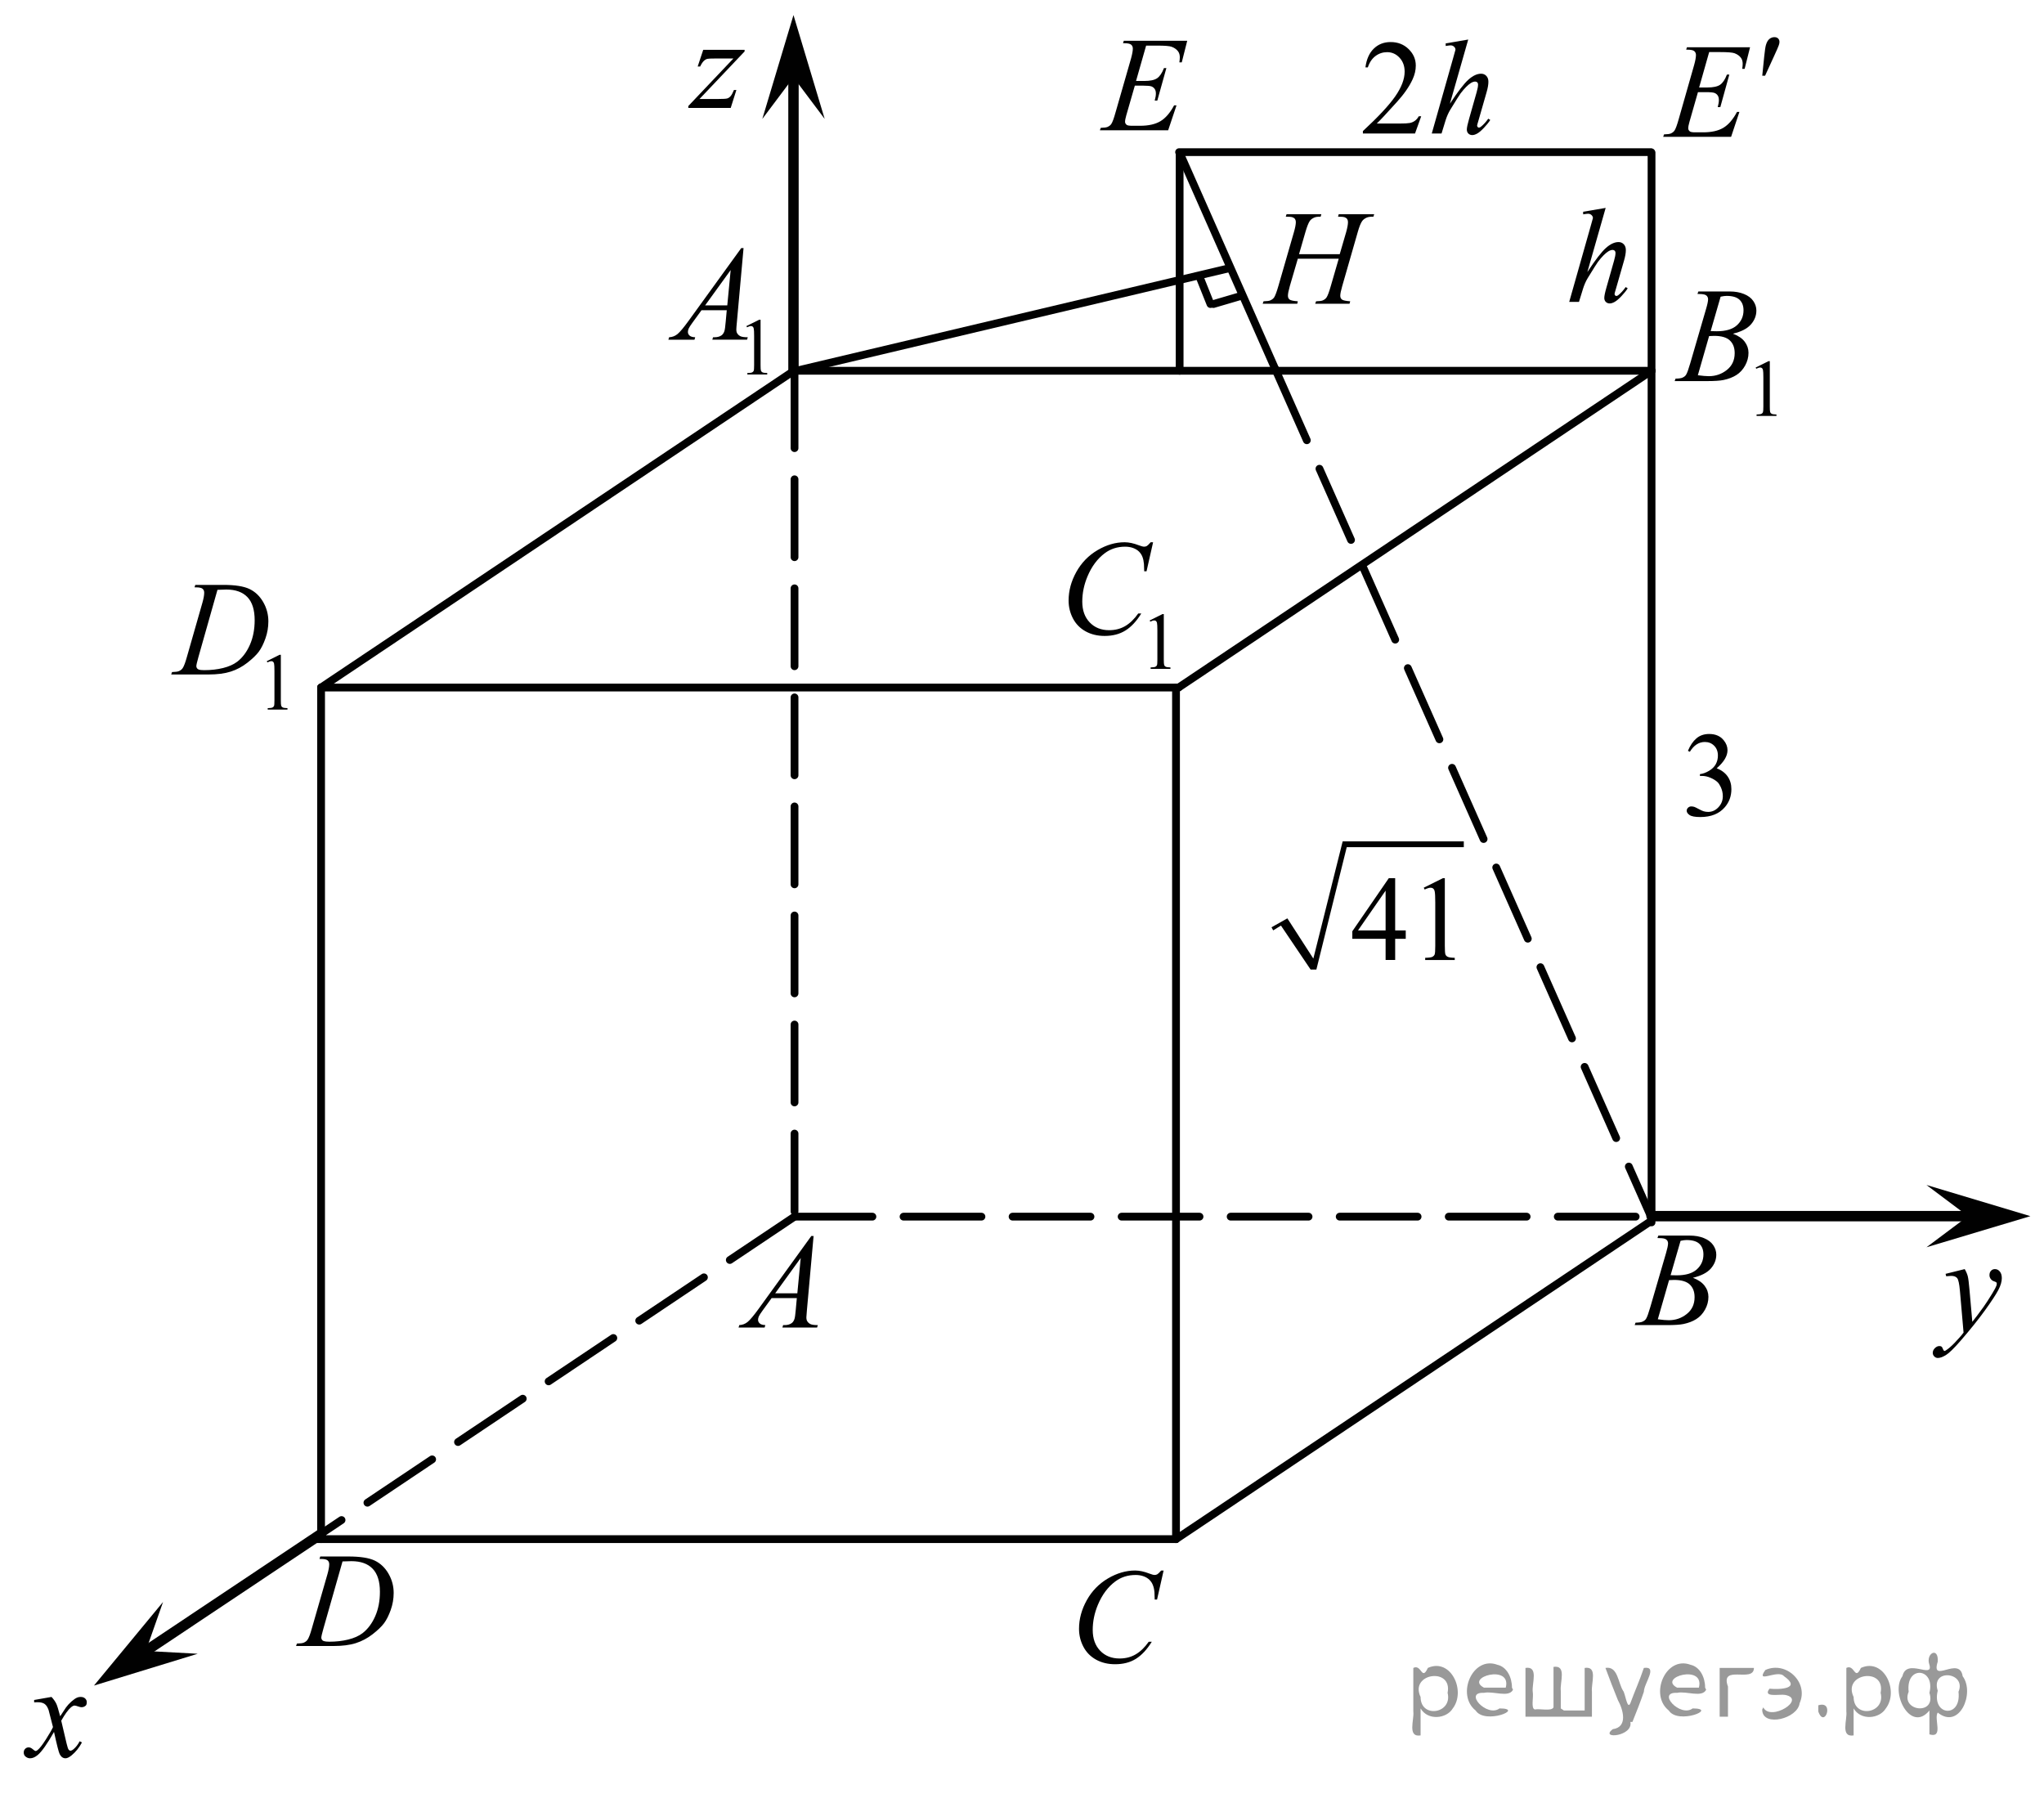 <?xml version="1.0" encoding="utf-8"?>
<!-- Generator: Adobe Illustrator 16.0.0, SVG Export Plug-In . SVG Version: 6.00 Build 0)  -->
<!DOCTYPE svg PUBLIC "-//W3C//DTD SVG 1.1//EN" "http://www.w3.org/Graphics/SVG/1.1/DTD/svg11.dtd">
<svg version="1.1" id="Слой_1" xmlns="http://www.w3.org/2000/svg" xmlns:xlink="http://www.w3.org/1999/xlink" x="0px" y="0px"
	 width="196.833px" height="172.71px" viewBox="0 0 196.833 172.71" enable-background="new 0 0 196.833 172.71"
	 xml:space="preserve">
<g>
	<g>
		<defs>
			<rect id="SVGID_1_" x="0.09" width="196.745" height="172.56"/>
		</defs>
		<clipPath id="SVGID_2_">
			<use xlink:href="#SVGID_1_"  overflow="visible"/>
		</clipPath>
	</g>
</g>
<line fill="none" stroke="#010101" stroke-width="0.75" stroke-linecap="round" stroke-linejoin="round" stroke-miterlimit="8" x1="30.919" y1="66.2" x2="113.497" y2="66.2"/>
<line fill="none" stroke="#010101" stroke-width="0.75" stroke-linecap="round" stroke-linejoin="round" stroke-miterlimit="8" x1="30.418" y1="148.201" x2="113.247" y2="148.201"/>
<line fill="none" stroke="#010101" stroke-width="0.75" stroke-linecap="round" stroke-linejoin="round" stroke-miterlimit="8" x1="30.919" y1="148.201" x2="30.919" y2="66.2"/>
<line fill="none" stroke="#010101" stroke-width="0.75" stroke-linecap="round" stroke-linejoin="round" stroke-miterlimit="8" x1="113.247" y1="148.201" x2="113.247" y2="66.2"/>
<line fill="none" stroke="#010101" stroke-width="0.75" stroke-linecap="round" stroke-linejoin="round" stroke-miterlimit="8" x1="76.461" y1="35.7" x2="159.04" y2="35.7"/>
<line fill="none" stroke="#010101" stroke-linecap="round" stroke-linejoin="round" stroke-miterlimit="8" x1="159.04" y1="117.101" x2="189.517" y2="117.101"/>
<polygon fill="#010101" points="189.517,117.101 185.513,114.099 195.522,117.101 185.513,120.099 "/>
<line fill="none" stroke="#010101" stroke-linecap="round" stroke-linejoin="round" stroke-miterlimit="8" x1="76.411" y1="35.75" x2="76.411" y2="7.45"/>
<polygon fill="#010101" points="76.412,7.45 73.41,11.45 76.411,1.45 79.415,11.45 "/>
<line fill="none" stroke="#010101" stroke-width="0.75" stroke-linecap="round" stroke-linejoin="round" stroke-miterlimit="8" x1="159.04" y1="117.701" x2="159.04" y2="35.7"/>
<line fill="none" stroke="#010101" stroke-linecap="round" stroke-linejoin="round" stroke-miterlimit="8" x1="14.042" y1="158.966" x2="30.919" y2="147.701"/>
<polygon fill="#010101" points="14.042,158.966 19.039,159.237 9.048,162.3 15.702,154.25 "/>
<line fill="none" stroke="#010101" stroke-width="0.75" stroke-linecap="round" stroke-linejoin="round" stroke-miterlimit="8" x1="30.919" y1="66.2" x2="76.461" y2="35.7"/>
<line fill="none" stroke="#010101" stroke-width="0.75" stroke-linecap="round" stroke-linejoin="round" stroke-miterlimit="8" x1="113.497" y1="66.2" x2="159.04" y2="35.7"/>
<line fill="none" stroke="#010101" stroke-width="0.75" stroke-linecap="round" stroke-linejoin="round" stroke-miterlimit="8" x1="113.247" y1="148.201" x2="158.79" y2="117.701"/>
<line fill="none" stroke="#010101" stroke-width="0.75" stroke-linecap="round" stroke-linejoin="round" stroke-miterlimit="8" x1="159.04" y1="35.7" x2="159.04" y2="14.7"/>
<line fill="none" stroke="#010101" stroke-width="0.75" stroke-linecap="round" stroke-linejoin="round" stroke-miterlimit="8" x1="113.596" y1="35.7" x2="113.596" y2="14.7"/>
<line fill="none" stroke="#010101" stroke-width="0.75" stroke-linecap="round" stroke-linejoin="round" stroke-miterlimit="8" x1="113.545" y1="14.65" x2="158.989" y2="14.65"/>
<g>
	<g>
		<defs>
			<rect id="SVGID_3_" x="61.858" y="19.66" width="15.164" height="18.95"/>
		</defs>
		<clipPath id="SVGID_4_">
			<use xlink:href="#SVGID_3_"  overflow="visible"/>
		</clipPath>
		<g clip-path="url(#SVGID_4_)">
			<path fill="#010101" d="M71.878,31.396l1.239-0.614h0.124v4.366c0,0.29,0.012,0.47,0.036,0.541s0.073,0.126,0.148,0.164
				c0.075,0.038,0.228,0.06,0.458,0.065v0.141h-1.915v-0.141c0.24-0.005,0.396-0.026,0.465-0.063
				c0.07-0.037,0.119-0.086,0.146-0.148c0.028-0.063,0.042-0.249,0.042-0.559v-2.792c0-0.376-0.013-0.618-0.038-0.725
				c-0.018-0.081-0.049-0.141-0.096-0.179c-0.047-0.038-0.102-0.057-0.167-0.057c-0.093,0-0.222,0.04-0.387,0.118L71.878,31.396z"/>
		</g>
	</g>
	<g>
		<defs>
			<rect id="SVGID_5_" x="61.858" y="19.66" width="15.164" height="18.95"/>
		</defs>
		<clipPath id="SVGID_6_">
			<use xlink:href="#SVGID_5_"  overflow="visible"/>
		</clipPath>
		<g clip-path="url(#SVGID_6_)">
			<path fill="#010101" d="M71.603,23.884l-0.646,7.176c-0.033,0.335-0.05,0.556-0.05,0.662c0,0.169,0.031,0.299,0.094,0.388
				c0.08,0.123,0.187,0.214,0.323,0.274c0.136,0.059,0.364,0.089,0.686,0.089l-0.069,0.235h-3.346l0.069-0.235h0.144
				c0.271,0,0.493-0.06,0.664-0.178c0.121-0.081,0.215-0.214,0.282-0.401c0.046-0.131,0.09-0.441,0.131-0.929l0.1-1.094h-2.431
				l-0.865,1.19c-0.196,0.267-0.319,0.459-0.37,0.576c-0.05,0.117-0.075,0.226-0.075,0.328c0,0.136,0.054,0.252,0.163,0.35
				c0.108,0.098,0.288,0.151,0.539,0.159l-0.069,0.235h-2.512l0.069-0.235c0.309-0.013,0.582-0.118,0.817-0.315
				c0.236-0.197,0.588-0.618,1.056-1.263l5.075-7.01h0.221V23.884z M70.362,26.002L67.9,29.406h2.136L70.362,26.002z"/>
		</g>
	</g>
</g>
<g>
	<g>
		<defs>
			<rect id="SVGID_7_" x="128.82" y="1.01" width="17.517" height="15.4"/>
		</defs>
		<clipPath id="SVGID_8_">
			<use xlink:href="#SVGID_7_"  overflow="visible"/>
		</clipPath>
		<g clip-path="url(#SVGID_8_)">
			<path fill="#010101" d="M136.859,11.195l-0.596,1.661h-5.019v-0.235c1.477-1.366,2.516-2.481,3.117-3.347
				c0.602-0.866,0.903-1.657,0.903-2.374c0-0.547-0.166-0.997-0.496-1.349c-0.33-0.352-0.726-0.528-1.187-0.528
				c-0.418,0-0.793,0.124-1.125,0.372c-0.332,0.249-0.578,0.612-0.736,1.091h-0.232c0.104-0.785,0.373-1.387,0.807-1.807
				c0.434-0.42,0.974-0.63,1.621-0.63c0.689,0,1.267,0.225,1.729,0.675c0.462,0.45,0.693,0.979,0.693,1.59
				c0,0.437-0.102,0.874-0.301,1.311c-0.311,0.687-0.813,1.415-1.507,2.182c-1.04,1.154-1.69,1.85-1.95,2.087h2.221
				c0.451,0,0.769-0.017,0.949-0.051c0.184-0.034,0.348-0.103,0.492-0.207c0.146-0.104,0.274-0.251,0.383-0.442L136.859,11.195
				L136.859,11.195z"/>
		</g>
	</g>
	<g>
		<defs>
			<rect id="SVGID_9_" x="128.82" y="1.01" width="17.517" height="15.4"/>
		</defs>
		<clipPath id="SVGID_10_">
			<use xlink:href="#SVGID_9_"  overflow="visible"/>
		</clipPath>
		<g clip-path="url(#SVGID_10_)">
			<path fill="#010101" d="M141.387,3.808l-1.764,6.178c0.762-1.162,1.355-1.934,1.781-2.316c0.428-0.382,0.834-0.573,1.225-0.573
				c0.199,0,0.367,0.07,0.502,0.21c0.133,0.14,0.199,0.327,0.199,0.56c0,0.28-0.059,0.619-0.176,1.018l-0.765,2.666
				c-0.097,0.322-0.146,0.5-0.146,0.534c0,0.06,0.019,0.108,0.055,0.146c0.035,0.038,0.076,0.057,0.121,0.057
				c0.055,0,0.117-0.027,0.188-0.083c0.238-0.187,0.476-0.445,0.709-0.776l0.194,0.121c-0.143,0.225-0.34,0.472-0.594,0.741
				c-0.252,0.269-0.469,0.456-0.651,0.56s-0.345,0.156-0.485,0.156c-0.154,0-0.281-0.05-0.38-0.149s-0.147-0.228-0.147-0.385
				c0-0.187,0.074-0.534,0.221-1.043l0.722-2.545c0.093-0.318,0.138-0.568,0.138-0.751c0-0.085-0.025-0.153-0.078-0.204
				c-0.053-0.051-0.121-0.076-0.203-0.076c-0.121,0-0.26,0.047-0.414,0.14c-0.284,0.178-0.612,0.509-0.984,0.993
				c-0.101,0.132-0.436,0.662-1.004,1.591c-0.176,0.297-0.32,0.622-0.434,0.974l-0.4,1.304h-0.941l2.063-7.279l0.22-0.789
				c0-0.11-0.045-0.208-0.135-0.292c-0.09-0.085-0.199-0.127-0.329-0.127c-0.075,0-0.19,0.013-0.345,0.038l-0.133,0.019V4.177
				L141.387,3.808z"/>
		</g>
	</g>
</g>
<g>
	<g>
		<defs>
			<rect id="SVGID_11_" x="148.689" y="17.21" width="10.511" height="15.4"/>
		</defs>
		<clipPath id="SVGID_12_">
			<use xlink:href="#SVGID_11_"  overflow="visible"/>
		</clipPath>
		<g clip-path="url(#SVGID_12_)">
			<path fill="#010101" d="M154.622,20.019l-1.763,6.178c0.761-1.162,1.354-1.934,1.781-2.316c0.427-0.382,0.834-0.573,1.224-0.573
				c0.2,0,0.367,0.07,0.502,0.21c0.133,0.14,0.2,0.327,0.2,0.56c0,0.28-0.06,0.619-0.176,1.018l-0.765,2.666
				c-0.098,0.322-0.146,0.5-0.146,0.534c0,0.06,0.019,0.108,0.054,0.146s0.076,0.057,0.122,0.057c0.054,0,0.117-0.027,0.188-0.083
				c0.238-0.187,0.475-0.445,0.709-0.776l0.193,0.121c-0.142,0.225-0.34,0.472-0.593,0.741s-0.47,0.456-0.651,0.56
				c-0.183,0.104-0.344,0.156-0.485,0.156c-0.155,0-0.281-0.05-0.38-0.149c-0.1-0.099-0.146-0.228-0.146-0.385
				c0-0.187,0.072-0.534,0.219-1.043l0.723-2.545c0.092-0.318,0.138-0.568,0.138-0.751c0-0.085-0.026-0.153-0.077-0.204
				c-0.054-0.051-0.121-0.076-0.205-0.076c-0.121,0-0.26,0.047-0.414,0.14c-0.283,0.178-0.611,0.509-0.983,0.993
				c-0.101,0.132-0.437,0.662-1.004,1.591c-0.177,0.297-0.32,0.622-0.433,0.974l-0.402,1.304h-0.94l2.063-7.279l0.22-0.789
				c0-0.11-0.045-0.208-0.136-0.292c-0.09-0.085-0.198-0.127-0.328-0.127c-0.075,0-0.189,0.013-0.346,0.038l-0.131,0.019v-0.248
				L154.622,20.019z"/>
		</g>
	</g>
</g>
<g>
	<g>
		<defs>
			<rect id="SVGID_13_" x="157.948" y="0.16" width="16.264" height="15.4"/>
		</defs>
		<clipPath id="SVGID_14_">
			<use xlink:href="#SVGID_13_"  overflow="visible"/>
		</clipPath>
		<g clip-path="url(#SVGID_14_)">
			<path fill="#010101" d="M164.59,5.013l-0.967,3.41h0.793c0.564,0,0.975-0.088,1.229-0.264c0.254-0.176,0.473-0.501,0.654-0.977
				h0.232l-0.867,3.13h-0.25c0.074-0.263,0.111-0.488,0.111-0.674c0-0.183-0.035-0.329-0.109-0.439
				c-0.071-0.11-0.172-0.192-0.299-0.245c-0.127-0.053-0.395-0.08-0.803-0.08h-0.805l-0.817,2.857
				c-0.079,0.276-0.118,0.486-0.118,0.63c0,0.11,0.053,0.208,0.155,0.292c0.071,0.06,0.248,0.089,0.53,0.089h0.748
				c0.813,0,1.462-0.146,1.951-0.439c0.488-0.293,0.927-0.802,1.313-1.527h0.23l-0.799,2.399h-6.539l0.08-0.235
				c0.324-0.008,0.543-0.038,0.655-0.089c0.166-0.076,0.287-0.174,0.362-0.292c0.111-0.174,0.244-0.539,0.398-1.094l1.484-5.205
				c0.117-0.42,0.175-0.74,0.175-0.961c0-0.161-0.055-0.288-0.165-0.378c-0.109-0.091-0.324-0.137-0.646-0.137h-0.131l0.074-0.235
				h6.078l-0.523,2.081h-0.23c0.028-0.195,0.043-0.358,0.043-0.49c0-0.225-0.054-0.414-0.162-0.566
				c-0.142-0.195-0.347-0.343-0.617-0.445c-0.199-0.076-0.66-0.114-1.379-0.114h-1.07V5.013z"/>
		</g>
	</g>
	<g>
		<defs>
			<rect id="SVGID_15_" x="157.948" y="0.16" width="16.264" height="15.4"/>
		</defs>
		<clipPath id="SVGID_16_">
			<use xlink:href="#SVGID_15_"  overflow="visible"/>
		</clipPath>
		<g clip-path="url(#SVGID_16_)">
			<path fill="#010101" d="M169.702,7.293l0.192-1.883c0.056-0.534,0.108-0.895,0.162-1.082c0.079-0.267,0.19-0.459,0.334-0.576
				s0.305-0.175,0.483-0.175c0.149,0,0.269,0.042,0.355,0.127s0.131,0.193,0.131,0.325c0,0.102-0.021,0.21-0.063,0.324
				c-0.055,0.161-0.209,0.516-0.463,1.063l-0.86,1.877H169.702z"/>
		</g>
	</g>
</g>
<g>
	<g>
		<defs>
			<rect id="SVGID_17_" x="103.697" y="0.71" width="14.013" height="14.2"/>
		</defs>
		<clipPath id="SVGID_18_">
			<use xlink:href="#SVGID_17_"  overflow="visible"/>
		</clipPath>
		<g clip-path="url(#SVGID_18_)">
			<path fill="#010101" d="M110.37,4.389l-0.972,3.407h0.796c0.569,0,0.98-0.088,1.236-0.264c0.255-0.176,0.475-0.501,0.658-0.976
				h0.231l-0.872,3.127h-0.251c0.075-0.263,0.113-0.487,0.113-0.674c0-0.182-0.037-0.329-0.11-0.438
				c-0.072-0.11-0.174-0.192-0.301-0.245c-0.128-0.053-0.396-0.079-0.807-0.079h-0.809l-0.822,2.854
				c-0.08,0.275-0.119,0.485-0.119,0.629c0,0.11,0.053,0.208,0.156,0.292c0.071,0.059,0.25,0.089,0.533,0.089h0.754
				c0.814,0,1.469-0.146,1.959-0.438c0.491-0.292,0.932-0.801,1.32-1.525h0.232l-0.803,2.396h-6.574l0.082-0.235
				c0.326-0.008,0.545-0.038,0.658-0.089c0.168-0.076,0.289-0.174,0.363-0.292c0.113-0.173,0.247-0.538,0.4-1.093l1.494-5.199
				c0.115-0.419,0.174-0.739,0.174-0.96c0-0.161-0.055-0.287-0.166-0.378c-0.109-0.091-0.326-0.137-0.648-0.137h-0.131l0.075-0.235
				h6.108l-0.526,2.079h-0.232c0.029-0.195,0.044-0.358,0.044-0.489c0-0.225-0.055-0.414-0.162-0.566
				c-0.143-0.195-0.35-0.343-0.621-0.445c-0.201-0.076-0.662-0.114-1.387-0.114h-1.076V4.389z"/>
		</g>
	</g>
</g>
<g>
	<g>
		<defs>
			<rect id="SVGID_19_" x="159.047" y="23.66" width="15.164" height="18.95"/>
		</defs>
		<clipPath id="SVGID_20_">
			<use xlink:href="#SVGID_19_"  overflow="visible"/>
		</clipPath>
		<g clip-path="url(#SVGID_20_)">
			<path fill="#010101" d="M169.066,35.388l1.239-0.614h0.124v4.366c0,0.29,0.012,0.47,0.034,0.541
				c0.024,0.071,0.074,0.126,0.148,0.164c0.075,0.038,0.229,0.06,0.459,0.065v0.141h-1.916V39.91
				c0.24-0.005,0.396-0.026,0.467-0.063c0.069-0.037,0.119-0.086,0.146-0.148c0.026-0.063,0.041-0.249,0.041-0.559v-2.792
				c0-0.376-0.013-0.618-0.037-0.725c-0.019-0.081-0.05-0.141-0.097-0.179c-0.047-0.038-0.103-0.057-0.166-0.057
				c-0.094,0-0.223,0.04-0.387,0.118L169.066,35.388z"/>
		</g>
	</g>
	<g>
		<defs>
			<rect id="SVGID_21_" x="159.047" y="23.66" width="15.164" height="18.95"/>
		</defs>
		<clipPath id="SVGID_22_">
			<use xlink:href="#SVGID_21_"  overflow="visible"/>
		</clipPath>
		<g clip-path="url(#SVGID_22_)">
			<path fill="#010101" d="M163.461,28.301l0.088-0.235h3.031c0.51,0,0.965,0.081,1.362,0.242c0.399,0.161,0.698,0.386,0.896,0.674
				c0.199,0.288,0.297,0.594,0.297,0.916c0,0.496-0.176,0.945-0.528,1.345c-0.353,0.401-0.928,0.697-1.726,0.888
				c0.514,0.195,0.892,0.454,1.134,0.776c0.241,0.322,0.362,0.677,0.362,1.063c0,0.428-0.107,0.837-0.324,1.229
				c-0.219,0.391-0.496,0.693-0.838,0.91c-0.34,0.217-0.75,0.375-1.23,0.478c-0.342,0.072-0.877,0.108-1.604,0.108h-3.114
				l0.082-0.235c0.325-0.008,0.547-0.04,0.664-0.095c0.167-0.072,0.286-0.167,0.356-0.287c0.101-0.161,0.233-0.53,0.4-1.107
				l1.521-5.223c0.131-0.441,0.194-0.75,0.194-0.929c0-0.157-0.058-0.281-0.172-0.372c-0.114-0.091-0.333-0.137-0.655-0.137
				C163.59,28.308,163.524,28.306,163.461,28.301z M163.499,36.132c0.451,0.059,0.806,0.089,1.061,0.089
				c0.65,0,1.229-0.199,1.732-0.598c0.502-0.398,0.754-0.939,0.754-1.622c0-0.521-0.155-0.929-0.467-1.221
				c-0.312-0.293-0.813-0.439-1.507-0.439c-0.134,0-0.297,0.006-0.489,0.019L163.499,36.132z M164.733,31.883
				c0.271,0.008,0.469,0.013,0.589,0.013c0.869,0,1.517-0.192,1.939-0.576c0.423-0.384,0.636-0.864,0.636-1.441
				c0-0.437-0.129-0.777-0.389-1.021c-0.26-0.244-0.672-0.366-1.24-0.366c-0.15,0-0.344,0.025-0.576,0.076L164.733,31.883z"/>
		</g>
	</g>
</g>
<line fill="none" stroke="#010101" stroke-width="0.75" stroke-linecap="round" stroke-linejoin="round" stroke-miterlimit="8" stroke-dasharray="7.5,3" x1="122.805" y1="35.535" x2="158.989" y2="117.149"/>
<g>
	<g>
		<defs>
			<rect id="SVGID_23_" x="155.195" y="115.761" width="12.812" height="14.199"/>
		</defs>
		<clipPath id="SVGID_24_">
			<use xlink:href="#SVGID_23_"  overflow="visible"/>
		</clipPath>
		<g clip-path="url(#SVGID_24_)">
			<path fill="#010101" d="M159.607,119.208l0.088-0.236h3.027c0.509,0,0.963,0.08,1.36,0.242c0.397,0.16,0.696,0.385,0.896,0.674
				c0.196,0.287,0.297,0.592,0.297,0.914c0,0.496-0.177,0.945-0.528,1.346c-0.353,0.4-0.928,0.695-1.724,0.887
				c0.513,0.193,0.89,0.453,1.132,0.775c0.242,0.32,0.363,0.676,0.363,1.061c0,0.428-0.107,0.836-0.325,1.228
				s-0.496,0.692-0.836,0.907c-0.34,0.218-0.749,0.375-1.229,0.478c-0.342,0.072-0.875,0.108-1.602,0.108h-3.109l0.082-0.235
				c0.324-0.008,0.547-0.039,0.662-0.095c0.168-0.071,0.286-0.168,0.356-0.286c0.101-0.16,0.233-0.529,0.399-1.104l1.521-5.22
				c0.129-0.438,0.193-0.75,0.193-0.928c0-0.156-0.057-0.281-0.172-0.371c-0.115-0.093-0.332-0.138-0.653-0.138
				C159.736,119.214,159.668,119.212,159.607,119.208z M159.644,127.031c0.451,0.061,0.804,0.09,1.058,0.09
				c0.65,0,1.229-0.199,1.729-0.599c0.503-0.397,0.754-0.938,0.754-1.621c0-0.521-0.155-0.928-0.466-1.221
				c-0.311-0.291-0.813-0.438-1.506-0.438c-0.133,0-0.295,0.006-0.486,0.02L159.644,127.031z M160.875,122.787
				c0.271,0.008,0.469,0.012,0.59,0.012c0.867,0,1.513-0.191,1.936-0.574c0.424-0.385,0.635-0.863,0.635-1.439
				c0-0.438-0.129-0.777-0.388-1.021c-0.259-0.242-0.671-0.365-1.237-0.365c-0.15,0-0.343,0.024-0.576,0.076L160.875,122.787z"/>
		</g>
	</g>
</g>
<g>
	<g>
		<defs>
			<rect id="SVGID_25_" x="101.293" y="148.21" width="13.963" height="15.399"/>
		</defs>
		<clipPath id="SVGID_26_">
			<use xlink:href="#SVGID_25_"  overflow="visible"/>
		</clipPath>
		<g clip-path="url(#SVGID_26_)">
			<path fill="#010101" d="M112.053,151.226l-0.631,2.793h-0.227l-0.023-0.699c-0.021-0.254-0.069-0.48-0.146-0.68
				c-0.073-0.201-0.188-0.373-0.337-0.52c-0.15-0.146-0.34-0.263-0.568-0.345c-0.229-0.082-0.482-0.123-0.763-0.123
				c-0.746,0-1.397,0.207-1.956,0.623c-0.713,0.529-1.271,1.279-1.676,2.246c-0.333,0.797-0.499,1.604-0.499,2.424
				c0,0.837,0.239,1.503,0.718,2.003c0.479,0.497,1.104,0.745,1.869,0.745c0.579,0,1.096-0.131,1.547-0.396
				c0.452-0.262,0.872-0.668,1.26-1.215h0.293c-0.457,0.742-0.967,1.289-1.523,1.64c-0.559,0.351-1.229,0.524-2.008,0.524
				c-0.69,0-1.303-0.147-1.836-0.442c-0.533-0.296-0.939-0.709-1.219-1.244c-0.279-0.533-0.42-1.106-0.42-1.724
				c0-0.942,0.248-1.858,0.744-2.75c0.495-0.891,1.176-1.59,2.04-2.1c0.864-0.508,1.736-0.764,2.616-0.764
				c0.412,0,0.874,0.1,1.387,0.299c0.227,0.086,0.389,0.129,0.487,0.129c0.101,0,0.188-0.021,0.263-0.064
				c0.075-0.043,0.2-0.164,0.375-0.362L112.053,151.226L112.053,151.226z"/>
		</g>
	</g>
</g>
<g>
	<g>
		<defs>
			<rect id="SVGID_27_" x="100.293" y="48.01" width="15.114" height="18.95"/>
		</defs>
		<clipPath id="SVGID_28_">
			<use xlink:href="#SVGID_27_"  overflow="visible"/>
		</clipPath>
		<g clip-path="url(#SVGID_28_)">
			<path fill="#010101" d="M110.714,59.741l1.234-0.614h0.123v4.366c0,0.29,0.013,0.47,0.037,0.541
				c0.022,0.071,0.071,0.126,0.146,0.164s0.229,0.06,0.457,0.065v0.141h-1.909v-0.141c0.239-0.005,0.396-0.026,0.464-0.063
				c0.07-0.037,0.119-0.086,0.146-0.148c0.027-0.063,0.041-0.249,0.041-0.559v-2.792c0-0.376-0.014-0.618-0.037-0.725
				c-0.018-0.081-0.051-0.141-0.096-0.179c-0.047-0.038-0.103-0.057-0.168-0.057c-0.092,0-0.221,0.04-0.385,0.118L110.714,59.741z"
				/>
		</g>
	</g>
	<g>
		<defs>
			<rect id="SVGID_29_" x="100.293" y="48.01" width="15.114" height="18.95"/>
		</defs>
		<clipPath id="SVGID_30_">
			<use xlink:href="#SVGID_29_"  overflow="visible"/>
		</clipPath>
		<g clip-path="url(#SVGID_30_)">
			<path fill="#010101" d="M111.041,52.214l-0.631,2.792h-0.225l-0.025-0.7c-0.021-0.254-0.068-0.481-0.143-0.681
				c-0.076-0.199-0.189-0.372-0.339-0.519c-0.149-0.146-0.339-0.261-0.567-0.343c-0.229-0.083-0.482-0.124-0.763-0.124
				c-0.745,0-1.396,0.208-1.954,0.624c-0.711,0.53-1.27,1.278-1.674,2.246c-0.333,0.797-0.499,1.605-0.499,2.423
				c0,0.835,0.239,1.502,0.718,2.001c0.479,0.498,1.103,0.747,1.867,0.747c0.578,0,1.094-0.131,1.547-0.395
				c0.45-0.263,0.87-0.668,1.258-1.215h0.293c-0.457,0.742-0.965,1.289-1.523,1.638c-0.559,0.35-1.227,0.525-2.004,0.525
				c-0.691,0-1.305-0.147-1.836-0.442c-0.533-0.294-0.939-0.709-1.219-1.244c-0.278-0.534-0.418-1.109-0.418-1.724
				c0-0.941,0.248-1.857,0.742-2.748c0.496-0.891,1.176-1.59,2.039-2.1c0.864-0.509,1.735-0.763,2.613-0.763
				c0.412,0,0.874,0.1,1.387,0.299c0.225,0.085,0.387,0.127,0.487,0.127s0.187-0.021,0.263-0.063
				c0.074-0.042,0.199-0.164,0.375-0.363L111.041,52.214L111.041,52.214z"/>
		</g>
	</g>
</g>
<g>
	<g>
		<defs>
			<rect id="SVGID_31_" x="26.375" y="146.66" width="13.962" height="14.2"/>
		</defs>
		<clipPath id="SVGID_32_">
			<use xlink:href="#SVGID_31_"  overflow="visible"/>
		</clipPath>
		<g clip-path="url(#SVGID_32_)">
			<path fill="#010101" d="M30.766,150.106l0.075-0.235h2.707c1.146,0,1.995,0.133,2.546,0.399c0.552,0.269,0.993,0.688,1.322,1.263
				c0.329,0.573,0.494,1.188,0.494,1.846c0,0.563-0.095,1.111-0.285,1.645c-0.189,0.531-0.404,0.957-0.644,1.277
				c-0.24,0.32-0.607,0.672-1.103,1.059c-0.496,0.385-1.034,0.67-1.612,0.854c-0.58,0.187-1.302,0.277-2.169,0.277H28.51
				l0.082-0.236c0.329-0.008,0.55-0.037,0.662-0.088c0.167-0.072,0.29-0.17,0.369-0.293c0.121-0.178,0.256-0.535,0.406-1.074
				l1.5-5.211c0.117-0.412,0.175-0.733,0.175-0.967c0-0.166-0.054-0.293-0.163-0.381c-0.108-0.09-0.321-0.133-0.638-0.133
				L30.766,150.106L30.766,150.106z M32.985,150.347l-1.837,6.451c-0.138,0.482-0.207,0.781-0.207,0.896
				c0,0.067,0.022,0.134,0.066,0.197c0.043,0.063,0.103,0.104,0.178,0.127c0.108,0.037,0.284,0.058,0.525,0.058
				c0.654,0,1.261-0.068,1.822-0.207c0.56-0.138,1.02-0.343,1.378-0.613c0.508-0.394,0.915-0.937,1.219-1.627
				c0.304-0.689,0.456-1.478,0.456-2.357c0-0.996-0.233-1.736-0.7-2.221c-0.467-0.486-1.148-0.729-2.044-0.729
				C33.62,150.321,33.334,150.332,32.985,150.347z"/>
		</g>
	</g>
</g>
<g>
	<g>
		<defs>
			<rect id="SVGID_33_" x="68.616" y="116" width="12.812" height="14.199"/>
		</defs>
		<clipPath id="SVGID_34_">
			<use xlink:href="#SVGID_33_"  overflow="visible"/>
		</clipPath>
		<g clip-path="url(#SVGID_34_)">
			<path fill="#010101" d="M78.347,119.012l-0.645,7.17c-0.033,0.334-0.05,0.556-0.05,0.66c0,0.17,0.032,0.299,0.094,0.39
				c0.079,0.123,0.187,0.213,0.322,0.272c0.136,0.06,0.364,0.088,0.685,0.088l-0.069,0.235h-3.34l0.069-0.235h0.144
				c0.271,0,0.492-0.06,0.664-0.179c0.121-0.079,0.214-0.213,0.281-0.399c0.046-0.131,0.09-0.438,0.131-0.928l0.1-1.095h-2.427
				l-0.863,1.189c-0.196,0.268-0.319,0.459-0.369,0.574c-0.05,0.117-0.075,0.227-0.075,0.328c0,0.135,0.054,0.252,0.163,0.35
				s0.288,0.15,0.538,0.158l-0.069,0.236h-2.508l0.069-0.236c0.309-0.012,0.581-0.117,0.816-0.314
				c0.235-0.197,0.587-0.617,1.054-1.262l5.067-7.004L78.347,119.012L78.347,119.012z M77.107,121.13l-2.458,3.4h2.133
				L77.107,121.13z"/>
		</g>
	</g>
</g>
<g>
	<g>
		<defs>
			<rect id="SVGID_35_" x="14.373" y="51.927" width="16.216" height="18.95"/>
		</defs>
		<clipPath id="SVGID_36_">
			<use xlink:href="#SVGID_35_"  overflow="visible"/>
		</clipPath>
		<g clip-path="url(#SVGID_36_)">
			<path fill="#010101" d="M25.691,63.663l1.23-0.614h0.123v4.366c0,0.29,0.012,0.47,0.036,0.541
				c0.023,0.071,0.073,0.126,0.147,0.164c0.075,0.038,0.227,0.06,0.455,0.065v0.141H25.78v-0.141
				c0.239-0.005,0.393-0.026,0.462-0.063c0.07-0.037,0.118-0.086,0.146-0.148c0.027-0.063,0.041-0.249,0.041-0.559v-2.792
				c0-0.376-0.013-0.618-0.037-0.725c-0.018-0.081-0.049-0.141-0.095-0.179s-0.102-0.057-0.166-0.057
				c-0.092,0-0.22,0.04-0.384,0.118L25.691,63.663z"/>
		</g>
	</g>
	<g>
		<defs>
			<rect id="SVGID_37_" x="14.373" y="51.927" width="16.216" height="18.95"/>
		</defs>
		<clipPath id="SVGID_38_">
			<use xlink:href="#SVGID_37_"  overflow="visible"/>
		</clipPath>
		<g clip-path="url(#SVGID_38_)">
			<path fill="#010101" d="M18.732,56.553l0.075-0.235h2.694c1.14,0,1.985,0.133,2.535,0.401c0.55,0.267,0.988,0.688,1.316,1.263
				c0.328,0.575,0.491,1.19,0.491,1.848c0,0.564-0.094,1.112-0.283,1.645c-0.189,0.532-0.402,0.958-0.641,1.279
				c-0.239,0.32-0.604,0.673-1.098,1.059c-0.494,0.386-1.029,0.671-1.605,0.855c-0.577,0.185-1.296,0.277-2.159,0.277h-3.571
				l0.081-0.235c0.328-0.008,0.548-0.038,0.66-0.089c0.166-0.072,0.288-0.17,0.367-0.293c0.12-0.178,0.255-0.536,0.404-1.075
				l1.493-5.217c0.116-0.411,0.174-0.733,0.174-0.967c0-0.166-0.054-0.292-0.162-0.381s-0.319-0.134-0.635-0.134L18.732,56.553
				L18.732,56.553z M20.941,56.794l-1.829,6.457c-0.137,0.483-0.205,0.782-0.205,0.896c0,0.068,0.021,0.134,0.065,0.197
				c0.043,0.064,0.103,0.106,0.177,0.127c0.108,0.038,0.282,0.057,0.522,0.057c0.651,0,1.255-0.069,1.813-0.207
				c0.558-0.138,1.015-0.343,1.372-0.614c0.506-0.395,0.91-0.938,1.213-1.629s0.455-1.478,0.455-2.36
				c0-0.997-0.232-1.738-0.697-2.223c-0.465-0.486-1.143-0.729-2.035-0.729C21.573,56.769,21.29,56.777,20.941,56.794z"/>
		</g>
	</g>
</g>
<g>
	<g>
		<defs>
			<rect id="SVGID_39_" x="120.364" y="78.66" width="22.872" height="16.95"/>
		</defs>
		<clipPath id="SVGID_40_">
			<use xlink:href="#SVGID_39_"  overflow="visible"/>
		</clipPath>
		<line clip-path="url(#SVGID_40_)" fill="none" x1="122.508" y1="89.419" x2="123.645" y2="88.757"/>
	</g>
	<g>
		<defs>
			<rect id="SVGID_41_" x="120.364" y="78.66" width="22.872" height="16.95"/>
		</defs>
		<clipPath id="SVGID_42_">
			<use xlink:href="#SVGID_41_"  overflow="visible"/>
		</clipPath>
		<line clip-path="url(#SVGID_42_)" fill="none" x1="123.645" y1="88.757" x2="126.472" y2="93.358"/>
	</g>
	<g>
		<defs>
			<rect id="SVGID_43_" x="120.364" y="78.66" width="22.872" height="16.95"/>
		</defs>
		<clipPath id="SVGID_44_">
			<use xlink:href="#SVGID_43_"  overflow="visible"/>
		</clipPath>
		<line clip-path="url(#SVGID_44_)" fill="none" x1="126.472" y1="93.358" x2="129.495" y2="81.275"/>
	</g>
	<g>
		<defs>
			<rect id="SVGID_45_" x="120.364" y="78.66" width="22.872" height="16.95"/>
		</defs>
		<clipPath id="SVGID_46_">
			<use xlink:href="#SVGID_45_"  overflow="visible"/>
		</clipPath>
		<line clip-path="url(#SVGID_46_)" fill="none" x1="129.495" y1="81.275" x2="140.961" y2="81.275"/>
	</g>
	<g>
		<defs>
			<rect id="SVGID_47_" x="120.364" y="78.66" width="22.872" height="16.95"/>
		</defs>
		<clipPath id="SVGID_48_">
			<use xlink:href="#SVGID_47_"  overflow="visible"/>
		</clipPath>
		<polygon clip-path="url(#SVGID_48_)" fill="#010101" points="122.444,89.287 123.97,88.427 126.472,92.3 129.297,81.01 
			140.961,81.01 140.961,81.573 129.688,81.573 126.764,93.358 126.211,93.358 123.353,89.123 122.606,89.585 		"/>
	</g>
	<g>
		<defs>
			<rect id="SVGID_49_" x="120.364" y="78.66" width="22.872" height="16.95"/>
		</defs>
		<clipPath id="SVGID_50_">
			<use xlink:href="#SVGID_49_"  overflow="visible"/>
		</clipPath>
		<g clip-path="url(#SVGID_50_)">
			<path fill="#010101" d="M135.37,89.589v0.809h-1.018v2.037h-0.921v-2.037h-3.205v-0.729l3.512-5.11h0.614v5.03H135.37z
				 M133.431,89.589v-3.83l-2.658,3.83H133.431z"/>
			<path fill="#010101" d="M137.105,85.475l1.843-0.916h0.186v6.515c0,0.434,0.018,0.702,0.053,0.809
				c0.035,0.107,0.109,0.188,0.221,0.244c0.111,0.059,0.34,0.09,0.682,0.098v0.211h-2.848v-0.211
				c0.356-0.008,0.588-0.039,0.692-0.094s0.177-0.129,0.218-0.223c0.04-0.093,0.061-0.371,0.061-0.834V86.91
				c0-0.563-0.019-0.923-0.056-1.082c-0.024-0.122-0.073-0.21-0.143-0.268c-0.068-0.057-0.151-0.085-0.248-0.085
				c-0.138,0-0.329,0.059-0.575,0.176L137.105,85.475z"/>
		</g>
	</g>
</g>
<g>
	<g>
		<defs>
			<rect id="SVGID_51_" x="119.425" y="17.41" width="16.316" height="14.2"/>
		</defs>
		<clipPath id="SVGID_52_">
			<use xlink:href="#SVGID_51_"  overflow="visible"/>
		</clipPath>
		<g clip-path="url(#SVGID_52_)">
			<path fill="#010101" d="M125.095,24.473h3.918l0.621-2.129c0.115-0.415,0.174-0.737,0.174-0.966c0-0.11-0.025-0.204-0.077-0.283
				c-0.052-0.078-0.134-0.137-0.241-0.175s-0.32-0.057-0.638-0.057l0.063-0.235h3.416l-0.074,0.235
				c-0.287-0.004-0.504,0.025-0.646,0.089c-0.2,0.089-0.349,0.204-0.444,0.343c-0.138,0.199-0.277,0.549-0.418,1.049l-1.496,5.206
				c-0.125,0.432-0.188,0.741-0.188,0.928c0,0.161,0.056,0.283,0.166,0.365c0.11,0.083,0.375,0.139,0.792,0.168l-0.068,0.235h-3.306
				l0.088-0.235c0.325-0.008,0.543-0.038,0.651-0.089c0.166-0.076,0.287-0.174,0.361-0.292c0.109-0.165,0.242-0.525,0.401-1.08
				l0.765-2.638h-3.938l-0.771,2.638c-0.121,0.423-0.182,0.733-0.182,0.928c0,0.161,0.054,0.283,0.162,0.365
				c0.109,0.083,0.371,0.139,0.789,0.168l-0.051,0.235h-3.33l0.082-0.235c0.33-0.008,0.549-0.038,0.656-0.089
				c0.168-0.076,0.291-0.174,0.369-0.292c0.108-0.173,0.242-0.534,0.401-1.08l1.502-5.206c0.121-0.424,0.182-0.746,0.182-0.966
				c0-0.11-0.026-0.204-0.077-0.283c-0.054-0.078-0.135-0.137-0.244-0.175c-0.111-0.038-0.328-0.057-0.648-0.057l0.074-0.235h3.35
				l-0.068,0.235c-0.279-0.004-0.485,0.025-0.619,0.089c-0.196,0.085-0.34,0.197-0.433,0.337c-0.125,0.187-0.263,0.538-0.413,1.055
				L125.095,24.473z"/>
		</g>
	</g>
</g>
<g>
	<g>
		<defs>
			<rect id="SVGID_53_" x="160.4" y="67.96" width="9.358" height="13.75"/>
		</defs>
		<clipPath id="SVGID_54_">
			<use xlink:href="#SVGID_53_"  overflow="visible"/>
		</clipPath>
		<g clip-path="url(#SVGID_54_)">
			<path fill="#010101" d="M162.543,72.298c0.217-0.519,0.488-0.919,0.818-1.202c0.329-0.282,0.739-0.423,1.23-0.423
				c0.606,0,1.072,0.201,1.396,0.602c0.245,0.299,0.368,0.619,0.368,0.96c0,0.561-0.347,1.14-1.039,1.738
				c0.466,0.186,0.817,0.451,1.056,0.795c0.238,0.345,0.357,0.75,0.357,1.216c0,0.667-0.208,1.244-0.625,1.733
				c-0.544,0.636-1.331,0.954-2.363,0.954c-0.51,0-0.855-0.064-1.041-0.193c-0.185-0.129-0.275-0.267-0.275-0.415
				c0-0.11,0.043-0.206,0.131-0.29s0.191-0.125,0.314-0.125c0.094,0,0.188,0.015,0.285,0.045c0.063,0.019,0.207,0.088,0.43,0.208
				c0.225,0.119,0.379,0.19,0.465,0.213c0.138,0.042,0.285,0.063,0.44,0.063c0.38,0,0.71-0.149,0.991-0.449
				c0.281-0.3,0.422-0.653,0.422-1.063c0-0.299-0.064-0.591-0.195-0.875c-0.098-0.212-0.203-0.373-0.317-0.482
				c-0.16-0.152-0.38-0.289-0.659-0.412s-0.564-0.185-0.854-0.185h-0.18v-0.17c0.295-0.038,0.59-0.146,0.885-0.324
				c0.297-0.178,0.512-0.392,0.646-0.642c0.134-0.25,0.201-0.524,0.201-0.824c0-0.39-0.12-0.706-0.36-0.946
				c-0.239-0.241-0.539-0.361-0.896-0.361c-0.577,0-1.061,0.314-1.446,0.943L162.543,72.298z"/>
		</g>
	</g>
</g>
<g>
	<g>
		<defs>
			<rect id="SVGID_55_" x="183.822" y="119.66" width="11.66" height="14.2"/>
		</defs>
		<clipPath id="SVGID_56_">
			<use xlink:href="#SVGID_55_"  overflow="visible"/>
		</clipPath>
		<g clip-path="url(#SVGID_56_)">
			<path fill="#010101" d="M189.197,122.199c0.144,0.245,0.24,0.475,0.296,0.688c0.053,0.213,0.107,0.635,0.161,1.262l0.276,3.127
				c0.25-0.305,0.613-0.789,1.09-1.448c0.229-0.322,0.514-0.763,0.852-1.316c0.205-0.338,0.33-0.576,0.377-0.711
				c0.023-0.068,0.037-0.139,0.037-0.211c0-0.045-0.016-0.084-0.045-0.113s-0.104-0.064-0.229-0.105
				c-0.123-0.039-0.227-0.113-0.307-0.223c-0.082-0.107-0.123-0.232-0.123-0.371c0-0.174,0.051-0.314,0.15-0.42
				s0.227-0.158,0.375-0.158c0.186,0,0.342,0.076,0.471,0.232c0.129,0.154,0.193,0.367,0.193,0.639c0,0.334-0.111,0.717-0.338,1.146
				c-0.227,0.429-0.66,1.09-1.303,1.98c-0.645,0.889-1.422,1.858-2.336,2.909c-0.631,0.726-1.1,1.183-1.403,1.369
				c-0.306,0.188-0.565,0.282-0.783,0.282c-0.129,0-0.243-0.049-0.341-0.147c-0.1-0.101-0.146-0.217-0.146-0.348
				c0-0.164,0.067-0.313,0.203-0.451c0.137-0.136,0.282-0.203,0.441-0.203c0.083,0,0.152,0.021,0.206,0.058
				c0.034,0.021,0.069,0.082,0.11,0.182c0.039,0.1,0.076,0.166,0.108,0.201c0.021,0.02,0.046,0.031,0.075,0.031
				c0.025,0,0.068-0.021,0.132-0.064c0.229-0.143,0.496-0.373,0.802-0.686c0.4-0.416,0.696-0.754,0.889-1.019l-0.351-4.028
				c-0.059-0.664-0.146-1.07-0.263-1.214c-0.117-0.146-0.313-0.217-0.59-0.217c-0.088,0-0.243,0.013-0.469,0.037l-0.058-0.233
				L189.197,122.199z"/>
		</g>
	</g>
</g>
<g>
	<g>
		<defs>
			<rect id="SVGID_57_" y="160.86" width="10.51" height="11.851"/>
		</defs>
		<clipPath id="SVGID_58_">
			<use xlink:href="#SVGID_57_"  overflow="visible"/>
		</clipPath>
		<g clip-path="url(#SVGID_58_)">
			<path fill="#010101" d="M4.961,163.394c0.205,0.221,0.359,0.441,0.464,0.66c0.075,0.154,0.198,0.555,0.37,1.203l0.552-0.84
				c0.146-0.203,0.324-0.396,0.533-0.582c0.209-0.185,0.393-0.312,0.552-0.379c0.101-0.043,0.211-0.063,0.333-0.063
				c0.18,0,0.323,0.049,0.43,0.146c0.106,0.099,0.16,0.215,0.16,0.355c0,0.162-0.031,0.271-0.094,0.33
				c-0.117,0.107-0.251,0.16-0.401,0.16c-0.088,0-0.182-0.02-0.282-0.057c-0.197-0.068-0.329-0.104-0.396-0.104
				c-0.1,0-0.219,0.062-0.357,0.18c-0.259,0.222-0.569,0.646-0.928,1.279l0.514,2.188c0.08,0.334,0.146,0.535,0.201,0.603
				c0.055,0.063,0.109,0.098,0.163,0.098c0.088,0,0.19-0.049,0.308-0.146c0.23-0.195,0.426-0.449,0.589-0.764l0.22,0.114
				c-0.264,0.5-0.598,0.916-1.003,1.248c-0.23,0.187-0.425,0.278-0.583,0.278c-0.234,0-0.42-0.133-0.558-0.399
				c-0.088-0.166-0.27-0.879-0.546-2.139c-0.652,1.147-1.175,1.892-1.568,2.221c-0.255,0.214-0.502,0.317-0.74,0.317
				c-0.167,0-0.32-0.063-0.458-0.186c-0.1-0.092-0.15-0.217-0.15-0.375c0-0.141,0.046-0.256,0.138-0.35
				c0.092-0.094,0.205-0.141,0.338-0.141c0.133,0,0.276,0.067,0.427,0.205c0.108,0.098,0.192,0.145,0.251,0.145
				c0.05,0,0.115-0.033,0.194-0.102c0.196-0.16,0.464-0.508,0.803-1.043s0.561-0.92,0.665-1.158
				c-0.259-1.031-0.399-1.576-0.42-1.637c-0.096-0.275-0.222-0.472-0.376-0.584c-0.155-0.115-0.382-0.173-0.684-0.173
				c-0.096,0-0.207,0.005-0.333,0.013v-0.229L4.961,163.394z"/>
		</g>
	</g>
</g>
<line fill="none" stroke="#010101" stroke-width="0.75" stroke-linecap="round" stroke-linejoin="round" stroke-miterlimit="8" x1="76.461" y1="35.75" x2="118.425" y2="25.815"/>
<g>
	<g>
		<defs>
			<rect id="SVGID_59_" x="63.91" y="2.11" width="10.509" height="10.65"/>
		</defs>
		<clipPath id="SVGID_60_">
			<use xlink:href="#SVGID_59_"  overflow="visible"/>
		</clipPath>
		<g clip-path="url(#SVGID_60_)">
			<path fill="#010101" d="M67.72,4.795h3.983v0.159l-4.34,4.576H69.2c0.435,0,0.711-0.017,0.828-0.051
				c0.117-0.034,0.225-0.106,0.323-0.216c0.098-0.11,0.208-0.309,0.329-0.598h0.232l-0.546,1.729h-4.083V10.21l4.34-4.576h-1.807
				c-0.38,0-0.61,0.01-0.69,0.032c-0.117,0.025-0.233,0.092-0.348,0.2c-0.115,0.108-0.233,0.287-0.354,0.537h-0.238L67.72,4.795z"/>
		</g>
	</g>
</g>
<line fill="none" stroke="#010101" stroke-width="0.75" stroke-linecap="round" stroke-linejoin="round" stroke-miterlimit="8" x1="115.514" y1="26.65" x2="116.565" y2="29.275"/>
<line fill="none" stroke="#010101" stroke-width="0.75" stroke-linecap="round" stroke-linejoin="round" stroke-miterlimit="8" x1="116.849" y1="29.275" x2="119.402" y2="28.525"/>
<line fill="none" stroke="#010101" stroke-width="0.75" stroke-linecap="round" stroke-linejoin="round" stroke-miterlimit="8" stroke-dasharray="7.5,3" x1="76.511" y1="35.65" x2="76.511" y2="117"/>
<line fill="none" stroke="#010101" stroke-width="0.75" stroke-linecap="round" stroke-linejoin="round" stroke-miterlimit="8" stroke-dasharray="7.5,3" x1="76.511" y1="117.149" x2="30.969" y2="147.649"/>
<line fill="none" stroke="#010101" stroke-width="0.75" stroke-linecap="round" stroke-linejoin="round" stroke-miterlimit="8" stroke-dasharray="7.5,3" x1="76.511" y1="117.149" x2="159.088" y2="117.149"/>
<line fill="none" stroke="#010101" stroke-width="0.75" stroke-linecap="round" stroke-linejoin="round" stroke-miterlimit="8" x1="113.596" y1="14.7" x2="122.805" y2="35.535"/>
<g style="stroke:none;fill:#000;fill-opacity:0.4" > <path d="m 136.8,164.6 c 0,0.8 0,1.6 0,2.5 -1.3,0.2 -0.6,-1.5 -0.7,-2.3 0,-1.4 0,-2.8 0,-4.2 0.8,-0.4 0.8,1.3 1.4,0.0 2.2,-1.0 3.7,2.2 2.4,3.9 -0.6,1.0 -2.4,1.2 -3.1,0.0 z m 2.6,-1.6 c 0.5,-2.5 -3.7,-1.9 -2.6,0.4 0.0,2.1 3.1,1.6 2.6,-0.4 z" /> <path d="m 145.7,162.7 c -0.4,0.8 -1.9,0.1 -2.8,0.3 -2.0,-0.1 0.3,2.4 1.5,1.5 2.5,0.0 -1.4,1.6 -2.3,0.2 -1.9,-1.5 -0.3,-5.3 2.1,-4.4 0.9,0.2 1.4,1.2 1.4,2.2 z m -0.7,-0.2 c 0.6,-2.3 -4.0,-1.0 -2.1,0.0 0.7,0 1.4,-0.0 2.1,-0.0 z" /> <path d="m 150.6,164.7 c 0.6,0 1.3,0 2.0,0 0,-1.3 0,-2.7 0,-4.1 1.3,-0.2 0.6,1.5 0.7,2.3 0,0.8 0,1.6 0,2.4 -2.1,0 -4.2,0 -6.4,0 0,-1.5 0,-3.1 0,-4.7 1.3,-0.2 0.6,1.5 0.7,2.3 0.1,0.5 -0.2,1.6 0.2,1.7 0.5,-0.1 1.6,0.2 1.8,-0.2 0,-1.3 0,-2.6 0,-3.9 1.3,-0.2 0.6,1.5 0.7,2.3 0,0.5 0,1.1 0,1.7 z" /> <path d="m 157.0,165.8 c 0.3,1.4 -3.0,1.7 -1.7,0.7 1.5,-0.2 1.0,-1.9 0.5,-2.8 -0.4,-1.0 -0.8,-2.0 -1.2,-3.1 1.2,-0.2 1.2,1.4 1.7,2.2 0.2,0.2 0.4,1.9 0.7,1.2 0.4,-1.1 0.9,-2.2 1.3,-3.4 1.4,-0.2 0.0,1.5 -0.0,2.3 -0.3,0.9 -0.7,1.9 -1.1,2.9 z" /> <path d="m 164.3,162.7 c -0.4,0.8 -1.9,0.1 -2.8,0.3 -2.0,-0.1 0.3,2.4 1.5,1.5 2.5,0.0 -1.4,1.6 -2.3,0.2 -1.9,-1.5 -0.3,-5.3 2.1,-4.4 0.9,0.2 1.4,1.2 1.4,2.2 z m -0.7,-0.2 c 0.6,-2.3 -4.0,-1.0 -2.1,0.0 0.7,0 1.4,-0.0 2.1,-0.0 z" /> <path d="m 165.6,165.3 c 0,-1.5 0,-3.1 0,-4.7 1.1,0 2.2,0 3.3,0 0.0,1.5 -3.3,-0.4 -2.5,1.8 0,0.9 0,1.9 0,2.9 -0.2,0 -0.5,0 -0.7,0 z" /> <path d="m 169.8,164.4 c 0.7,1.4 4.2,-0.8 2.1,-1.2 -0.5,-0.1 -2.2,0.3 -1.5,-0.6 1.0,0.1 3.1,0.0 1.4,-1.2 -0.6,-0.7 -2.8,0.8 -1.8,-0.6 2.0,-0.9 4.2,1.2 3.3,3.2 -0.2,1.5 -3.5,2.3 -3.6,0.7 l 0,-0.1 0,-0.0 0,0 z" /> <path d="m 175.1,164.2 c 1.6,-0.5 0.6,2.3 -0.0,0.6 -0.0,-0.2 0.0,-0.4 0.0,-0.6 z" /> <path d="m 178.5,164.6 c 0,0.8 0,1.6 0,2.5 -1.3,0.2 -0.6,-1.5 -0.7,-2.3 0,-1.4 0,-2.8 0,-4.2 0.8,-0.4 0.8,1.3 1.4,0.0 2.2,-1.0 3.7,2.2 2.4,3.9 -0.6,1.0 -2.4,1.2 -3.1,0.0 z m 2.6,-1.6 c 0.5,-2.5 -3.7,-1.9 -2.6,0.4 0.0,2.1 3.1,1.6 2.6,-0.4 z" /> <path d="m 183.8,162.9 c -0.8,1.9 2.7,2.3 2.0,0.1 0.6,-2.4 -2.3,-2.7 -2.0,-0.1 z m 2.0,4.2 c 0,-0.8 0,-1.6 0,-2.4 -1.8,2.2 -3.8,-1.7 -2.6,-3.3 0.4,-1.8 3.0,0.3 2.6,-1.1 -0.4,-1.1 0.9,-1.8 0.8,-0.3 -0.7,2.2 2.1,-0.6 2.4,1.4 1.2,1.6 -0.3,5.2 -2.4,3.5 -0.4,0.6 0.6,2.5 -0.8,2.1 z m 2.8,-4.2 c 0.8,-1.9 -2.7,-2.3 -2.0,-0.1 -0.6,2.4 2.3,2.7 2.0,0.1 z" /> </g></svg>

<!--File created and owned by https://sdamgia.ru. Copying is prohibited. All rights reserved.-->
